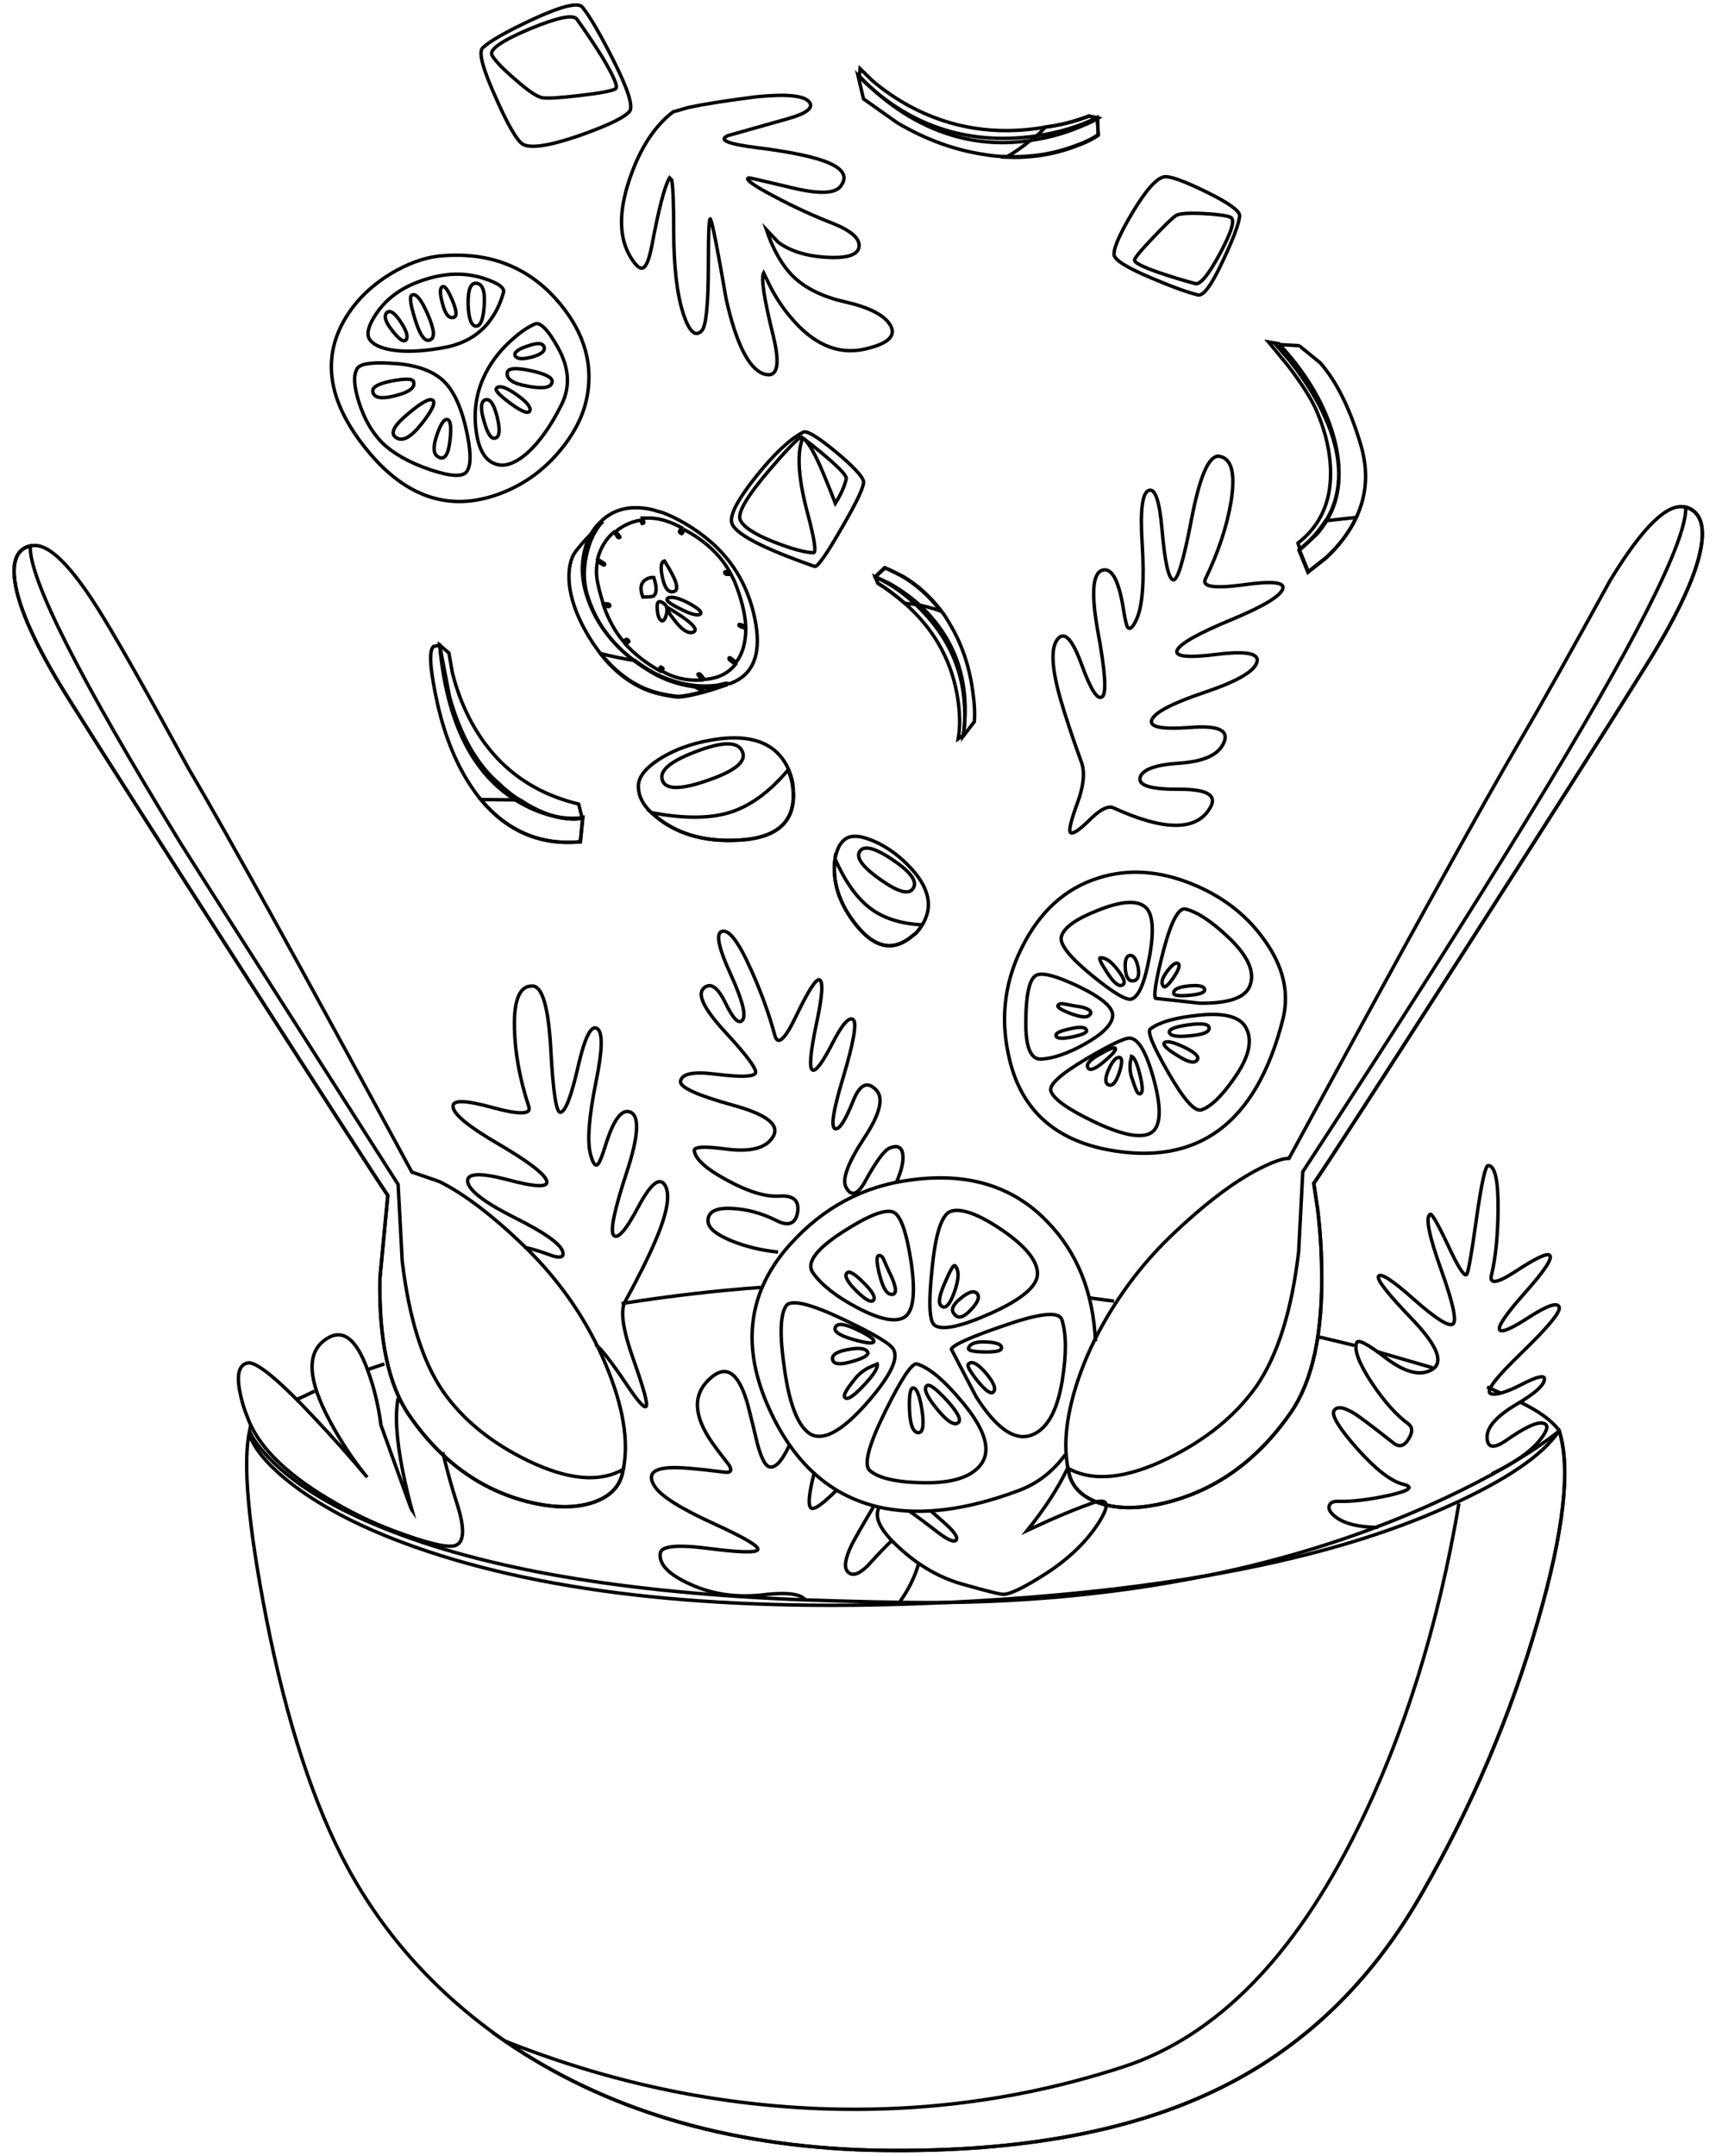 
<svg xmlns="http://www.w3.org/2000/svg" version="1.1" xmlns:xlink="http://www.w3.org/1999/xlink" preserveAspectRatio="none" x="0px" y="0px" width="250px" height="314px" viewBox="0 0 250 314">
<defs>
<filter id="Filter_1" x="-20%" y="-20%" width="140%" height="140%" color-interpolation-filters="sRGB">
<feColorMatrix in="SourceGraphic" type="matrix" values="1 0 0 0 0 0 1 0 0 0 0 0 1 0 0 0 0 0 0.7 0" result="result1"/>
</filter>

<filter id="Filter_2" x="-20%" y="-20%" width="140%" height="140%" color-interpolation-filters="sRGB">
<feColorMatrix in="SourceGraphic" type="matrix" values="1 0 0 0 0 0 1 0 0 0 0 0 1 0 0 0 0 0 0.3 0" result="result1"/>
</filter>

<path id="Layer0_0_1_STROKES" stroke="#000000" stroke-width="0.5" stroke-linejoin="miter" stroke-linecap="butt" stroke-miterlimit="10" fill="none" d="
M 175.6 84.35
Q 178.45 78.45 179.35 73.05 180.35 66.85 177.6 66.45 175.4 66.2 173.6 75.55 171.85 84.75 170.9 84.45 169.9 84.15 169.3 77.2 168.75 70.75 167.3 71.45 165.95 72.1 166.4 79.15 166.9 87.25 165.6 90.15 164.75 92.05 164.25 91.3 164 90.85 163.6 88.3 162.6 82.45 160.6 83.05 158.45 83.7 159.95 92 161.55 100.65 160.6 101.45 159.6 102.35 157.6 96.85 155.65 91.45 154.2 92.95 152.5 94.7 154.45 101.65 155.5 105.35 157.6 111.15 158.3 113.35 156.95 117 155.65 120.55 155.9 121.15 156.2 121.85 158.5 119.65 161 117.1 162.2 117.65 173.35 122.75 176.3 117.65 177.9 114.95 171.95 114.95 165.65 115 166.1 113.25 166.55 111.5 171.8 111.15 177.2 110.8 178.3 108.15 179.5 105.45 173.35 105.95 167.2 106.4 167.8 104.85 168.45 103.2 175.45 100.85 182.45 98.5 183.1 96.5 183.8 94.5 177.3 95.3 170.9 96.1 171.5 94.7 172.15 93.25 179.4 90.25 186.5 87.3 186.9 85.7 187.25 84.3 180.95 85.2 174.85 86 175.6 84.35 Z"/>

<path id="Layer0_1_1_STROKES" stroke="#000000" stroke-width="0.5" stroke-linejoin="miter" stroke-linecap="butt" stroke-miterlimit="10" fill="none" d="
M 221.35 204.15
Q 225.55 206.15 227.15 208.35 223.65 213.7 210.8 219.45 185.15 231.05 138.65 233.35 90 235.75 60.45 225.3 49.55 221.45 42.8 216.35 37.35 212.2 36.25 208.7"/>

<path id="Layer0_2_1_STROKES" stroke="#000000" stroke-width="0.5" stroke-linejoin="miter" stroke-linecap="butt" stroke-miterlimit="10" fill="none" d="
M 216.65 202
L 218.65 202.9"/>

<path id="Layer0_3_1_STROKES" stroke="#000000" stroke-width="0.5" stroke-linejoin="miter" stroke-linecap="butt" stroke-miterlimit="10" fill="none" d="
M 200.6 196.85
L 208.7 199.2"/>

<path id="Layer0_4_1_STROKES" stroke="#000000" stroke-width="0.5" stroke-linejoin="miter" stroke-linecap="butt" stroke-miterlimit="10" fill="none" d="
M 191.8 194.65
Q 193.05 194.9 197.3 195.95"/>

<path id="Layer0_5_1_STROKES" stroke="#000000" stroke-width="0.5" stroke-linejoin="miter" stroke-linecap="butt" stroke-miterlimit="10" fill="none" d="
M 158.5 189
L 162.3 189.5"/>

<path id="Layer0_6_1_STROKES" stroke="#000000" stroke-width="0.5" stroke-linejoin="miter" stroke-linecap="butt" stroke-miterlimit="10" fill="none" d="
M 90.55 189.85
Q 101.45 188.15 110.85 187.5"/>

<path id="Layer0_7_1_STROKES" stroke="#000000" stroke-width="0.5" stroke-linejoin="miter" stroke-linecap="butt" stroke-miterlimit="10" fill="none" d="
M 53.5 199.5
Q 54.3 199.2 56 198.65"/>

<path id="Layer0_8_1_STROKES" stroke="#000000" stroke-width="0.5" stroke-linejoin="miter" stroke-linecap="butt" stroke-miterlimit="10" fill="none" d="
M 43.05 203.9
Q 44 203.5 45.85 202.6"/>

<path id="Layer0_9_1_STROKES" stroke="#000000" stroke-width="0.5" stroke-linejoin="miter" stroke-linecap="butt" stroke-miterlimit="10" fill="none" d="
M 130.6 172.2
Q 131.8 169.4 131.5 167.95 131.2 166.55 129.6 167.2 128.4 167.75 126.1 171.95 124.45 175 123.3 173 122.25 171.3 125.9 165.75 129.4 160.45 127.6 158.7 125.75 156.8 124.35 160.2 122.7 164.35 121.8 164.4 120.55 164.5 122.8 157.05 125.15 149.2 124.3 148.5 123.4 147.8 121.3 151.9 119.15 156.1 118.4 155.85 117.6 155.55 118.9 149.3 120.25 143.1 119.4 142.7 118.65 142.4 115.95 148.05 113.55 153.05 112.9 150.85 111.65 146.2 109.45 141.3 106.6 134.9 105.05 135.7 103.9 136.35 106.45 141.9 109.05 147.6 108.15 148.6 107.35 149.5 105.7 146.1 104 142.6 102.55 143.9 101 145.25 105.65 150.3 110.5 155.55 110.05 156.3 109.6 157.1 104.35 156.45 99.35 155.8 99.15 157.5 99 158.8 106.75 160.95 114.1 162.95 112.65 165.5 111.2 168.05 105.8 167.35 101.05 166.7 101.15 167.6 101.4 169.45 105.95 171.9 110.55 174.4 113.55 174.2 116.6 174 116.2 176.55 115.75 179.15 113 177.7 109.85 176.15 106.65 176 103.1 175.8 103.15 177.85 103.2 179.35 106.65 180.75 109.8 182 113.35 182.35"/>

<path id="Layer0_10_1_STROKES" stroke="#000000" stroke-width="0.5" stroke-linejoin="miter" stroke-linecap="butt" stroke-miterlimit="10" fill="none" d="
M 217.35 214.65
Q 222.5 212.15 224.45 209.6 226.2 207.35 224.55 207.25 223.2 207.15 219.4 209.8 216.7 211.65 216.65 209.35 216.6 207.1 220.9 204.55 225.15 202.05 225 200.75 224.85 200 221.75 201.6 218.25 203.4 217.15 202.95 216.05 202.45 221.65 197.05 227.55 191.35 227.15 190.35 226.75 189.3 222.9 191.75 219 194.3 218.5 193.7 217.95 193.05 222.1 188.35 226.35 183.6 225.8 182.85 225.3 182.2 220.75 185.2 216.75 187.8 217.3 185.65 218.2 181.9 218.25 176.15 218.3 169.75 216.8 169.75 216.2 169.75 215.1 177.5 214 185.4 213.65 185.65 213.1 186 210.95 181.35 208.7 176.6 208.35 176.85 207.3 177.5 209.95 184.9 212.6 192.3 211.65 192.85 210.7 193.4 206 189.25 201.4 185.15 200.85 185.85 200.3 186.5 205.9 192.3 211.2 197.9 208.65 199.45 206.1 201 201.8 197.7 197.95 194.75 197.65 195.55 197.05 197.15 199.85 201.4 202.55 205.45 205.15 207.35 206.15 208.1 205.2 209.6 204.25 211.15 203 210.15 198.55 206.65 197.45 205.95 195 204.4 194.35 205.45 193.75 206.45 197.65 210.9 201.7 215.45 204.35 216.15 206.95 216.75 202.3 217.8 197.85 218.75 195.05 218.65 193.95 218.6 193.7 219.2 193.4 219.75 194.1 220.5 195.95 222.4 200.75 222.45"/>

<path id="Layer0_11_MEMBER_0_1_STROKES" stroke="#000000" stroke-width="0.5" stroke-linejoin="miter" stroke-linecap="butt" stroke-miterlimit="10" fill="none" d="
M 159.6 195.35
Q 159.1 184.6 152.55 177.9 145.1 170.15 132.7 171.85 122.35 173.15 115.05 181.3 106.15 191.25 111.7 204.35 117.25 217.4 128.8 219.65 137.15 221.25 148.1 217.2 152.4 215.7 155.2 211.85"/>

<path id="Layer0_11_MEMBER_1_1_STROKES" stroke="#000000" stroke-width="0.5" stroke-linejoin="miter" stroke-linecap="butt" stroke-miterlimit="10" fill="none" d="
M 131.65 191.9
Q 133.75 190.8 132.75 183.85 131.7 177 130.05 176.5 128.2 175.9 122.65 179.5 116.9 183.25 118.45 185.4 120.35 188.05 124.9 190.45 129.65 192.95 131.65 191.9 Z"/>

<path id="Layer0_11_MEMBER_2_1_STROKES" stroke="#000000" stroke-width="0.5" stroke-linejoin="miter" stroke-linecap="butt" stroke-miterlimit="10" fill="none" d="
M 136.15 193
Q 135 192.15 135.8 184.7 136.55 177.05 138.55 176.4 140.9 175.7 146 179.15 151.15 182.7 151.15 185.5 151.15 188.2 144.4 191.25 137.8 194.2 136.15 193 Z"/>

<path id="Layer0_11_MEMBER_3_1_STROKES" stroke="#000000" stroke-width="0.5" stroke-linejoin="miter" stroke-linecap="butt" stroke-miterlimit="10" fill="none" d="
M 130.15 196.5
Q 129.5 195.3 122.75 192.1 115.65 188.75 114.55 190.15 113.2 192.05 114.3 199.45 115.4 207.2 118.05 208.85 120.85 210.45 126.15 204.5 131.4 198.55 130.15 196.5 Z"/>

<path id="Layer0_11_MEMBER_4_1_STROKES" stroke="#000000" stroke-width="0.5" stroke-linejoin="miter" stroke-linecap="butt" stroke-miterlimit="10" fill="none" d="
M 133.6 198.65
Q 132.55 198.3 128.95 205.6 125.35 212.9 126.7 214.15 128.6 215.85 134.55 215.95 141.15 216.05 143.1 213 144.95 210 140.4 204.45 136.35 199.5 133.6 198.65 Z"/>

<path id="Layer0_11_MEMBER_5_1_STROKES" stroke="#000000" stroke-width="0.5" stroke-linejoin="miter" stroke-linecap="butt" stroke-miterlimit="10" fill="none" d="
M 138.6 196.5
Q 138.95 195.55 146.45 193 154.1 190.35 154.7 192.2 155.7 195.3 154.75 201.1 153.6 208.05 150 209.1 146.45 210.1 142.2 203.4
L 138.6 196.5 Z"/>

<path id="Layer0_11_MEMBER_6_1_STROKES" stroke="#000000" stroke-width="0.5" stroke-linejoin="miter" stroke-linecap="butt" stroke-miterlimit="10" fill="none" d="
M 123.4 185.4
Q 122.75 186 124.8 188.05 126.85 190.05 127.3 189.3 127.65 188.6 125.75 186.75 123.85 184.85 123.4 185.4 Z"/>

<path id="Layer0_11_MEMBER_7_1_STROKES" stroke="#000000" stroke-width="0.5" stroke-linejoin="miter" stroke-linecap="butt" stroke-miterlimit="10" fill="none" d="
M 128.1 182.85
Q 127.45 182.85 128.1 185.5 128.75 188.15 129.6 188.45 130.5 188.75 130.45 187.75 130.35 186.85 129.6 185.35 129.35 184.85 128.75 183.45 128.5 182.85 128.1 182.85 Z"/>

<path id="Layer0_11_MEMBER_8_1_STROKES" stroke="#000000" stroke-width="0.5" stroke-linejoin="miter" stroke-linecap="butt" stroke-miterlimit="10" fill="none" d="
M 139.15 184.35
Q 138.85 184 137.65 186.85 136.4 189.65 137.15 190.2 138.05 190.95 139.05 188.15 140.05 185.35 139.15 184.35 Z"/>

<path id="Layer0_11_MEMBER_9_1_STROKES" stroke="#000000" stroke-width="0.5" stroke-linejoin="miter" stroke-linecap="butt" stroke-miterlimit="10" fill="none" d="
M 142.35 188.4
Q 141.7 187.65 139.95 189.1 138.2 190.5 139.05 191.4 139.85 192.45 141.4 190.8 143 189.15 142.35 188.4 Z"/>

<path id="Layer0_11_MEMBER_10_1_STROKES" stroke="#000000" stroke-width="0.5" stroke-linejoin="miter" stroke-linecap="butt" stroke-miterlimit="10" fill="none" d="
M 141.1 196.35
Q 140.95 196.85 143.4 196.9 145.85 196.95 145.9 196.35 146 195.55 143.75 195.45 141.45 195.3 141.1 196.35 Z"/>

<path id="Layer0_11_MEMBER_11_1_STROKES" stroke="#000000" stroke-width="0.5" stroke-linejoin="miter" stroke-linecap="butt" stroke-miterlimit="10" fill="none" d="
M 141.1 198.65
Q 140.7 198.95 142.4 201.1 144.15 203.25 144.7 202.75 145.4 202.1 143.65 200 141.85 197.9 141.1 198.65 Z"/>

<path id="Layer0_11_MEMBER_12_1_STROKES" stroke="#000000" stroke-width="0.5" stroke-linejoin="miter" stroke-linecap="butt" stroke-miterlimit="10" fill="none" d="
M 135 201.85
Q 135.5 201.3 137.95 203.95 140.35 206.6 139.6 207.2 138.7 207.9 136.5 205.2 134.3 202.5 135 201.85 Z"/>

<path id="Layer0_11_MEMBER_13_1_STROKES" stroke="#000000" stroke-width="0.5" stroke-linejoin="miter" stroke-linecap="butt" stroke-miterlimit="10" fill="none" d="
M 133.1 202.15
Q 132.4 202 132.5 205.2 132.6 208.45 133.7 208.65 134.8 208.8 134.35 205.55 133.85 202.3 133.1 202.15 Z"/>

<path id="Layer0_11_MEMBER_14_1_STROKES" stroke="#000000" stroke-width="0.5" stroke-linejoin="miter" stroke-linecap="butt" stroke-miterlimit="10" fill="none" d="
M 127.8 198.65
Q 128 199.45 125.95 201.65 123.95 203.8 123.3 203.65 122.75 203.5 123.25 202.65 123.55 202.05 124.7 200.65 125.5 199.7 126.75 199.1
L 127.8 198.65 Z"/>

<path id="Layer0_11_MEMBER_15_1_STROKES" stroke="#000000" stroke-width="0.5" stroke-linejoin="miter" stroke-linecap="butt" stroke-miterlimit="10" fill="none" d="
M 127.3 195.4
Q 127.1 195.9 124.2 195.05 121.3 194.2 121.7 193.3 122.15 192.35 124.85 193.65 127.5 194.9 127.3 195.4 Z"/>

<path id="Layer0_11_MEMBER_16_1_STROKES" stroke="#000000" stroke-width="0.5" stroke-linejoin="miter" stroke-linecap="butt" stroke-miterlimit="10" fill="none" d="
M 126.4 196.9
Q 126.75 197.55 124.1 198.3 121.5 199.05 121.3 198 121.1 197 123.5 196.55 125.95 196.1 126.4 196.9 Z"/>

<path id="Layer0_12_MEMBER_0_1_STROKES" stroke="#000000" stroke-width="0.5" stroke-linejoin="miter" stroke-linecap="butt" stroke-miterlimit="10" fill="none" d="
M 148.8 138.15
Q 144.95 145.95 147.15 154.6 149.85 165.25 161.4 167.45 181.15 171.15 186.9 148.45 188.35 142.65 184.2 136.9 180.3 131.4 173.55 128.7 166.45 125.85 160.1 127.85 152.75 130.1 148.8 138.15 Z"/>

<path id="Layer0_12_MEMBER_1_1_STROKES" stroke="#000000" stroke-width="0.5" stroke-linejoin="miter" stroke-linecap="butt" stroke-miterlimit="10" fill="none" d="
M 162.1 148
Q 162.3 146.15 157.1 143.65 151.95 141.2 150.8 142.15 149.5 143.15 149.45 148.6 149.35 154.25 151.6 154.25 154.25 154.15 157.95 152.1 161.9 149.9 162.1 148 Z"/>

<path id="Layer0_12_MEMBER_2_1_STROKES" stroke="#000000" stroke-width="0.5" stroke-linejoin="miter" stroke-linecap="butt" stroke-miterlimit="10" fill="none" d="
M 164.85 145.5
Q 163.7 145.85 158.95 141.95 154.1 137.95 154.65 136.35 155.2 134.45 159.9 132.6 164.75 130.65 166.65 131.95 168.55 133.15 167.5 139.15 166.45 145 164.85 145.5 Z"/>

<path id="Layer0_12_MEMBER_3_1_STROKES" stroke="#000000" stroke-width="0.5" stroke-linejoin="miter" stroke-linecap="butt" stroke-miterlimit="10" fill="none" d="
M 164.6 151.2
Q 163.55 151.1 158.2 154.25 152.65 157.55 153.1 158.9 153.7 160.65 159.35 163.35 165.2 166.15 167.5 165.1 169.85 163.95 168.2 157.6 166.55 151.3 164.6 151.2 Z"/>

<path id="Layer0_12_MEMBER_4_1_STROKES" stroke="#000000" stroke-width="0.5" stroke-linejoin="miter" stroke-linecap="butt" stroke-miterlimit="10" fill="none" d="
M 167.6 149.85
Q 166.85 150.4 170.2 156.2 173.55 162.05 175 161.65 177.05 161 179.8 157.05 182.9 152.65 181.65 149.95 180.55 147.25 174.7 147.85 169.6 148.35 167.6 149.85 Z"/>

<path id="Layer0_12_MEMBER_5_1_STROKES" stroke="#000000" stroke-width="0.5" stroke-linejoin="miter" stroke-linecap="butt" stroke-miterlimit="10" fill="none" d="
M 168.35 145.4
Q 167.9 144.65 169.5 138.45 171.2 132 172.75 132.4 175.3 133.05 178.9 136.45 183.15 140.45 182.15 143.4 181.3 146.2 174.75 146.1
L 168.35 145.4 Z"/>

<path id="Layer0_12_MEMBER_6_1_STROKES" stroke="#000000" stroke-width="0.5" stroke-linejoin="miter" stroke-linecap="butt" stroke-miterlimit="10" fill="none" d="
M 153.85 150.85
Q 154 151.5 156.3 151 158.65 150.5 158.25 149.95 157.95 149.35 155.85 149.85 153.7 150.3 153.85 150.85 Z"/>

<path id="Layer0_12_MEMBER_7_1_STROKES" stroke="#000000" stroke-width="0.5" stroke-linejoin="miter" stroke-linecap="butt" stroke-miterlimit="10" fill="none" d="
M 154.15 146.4
Q 153.85 146.8 155.95 147.6 158.1 148.4 158.65 147.9 159.25 147.4 158.5 147 157.9 146.65 156.55 146.5
L 154.95 146.2
Q 154.35 146.1 154.15 146.4 Z"/>

<path id="Layer0_12_MEMBER_8_1_STROKES" stroke="#000000" stroke-width="0.5" stroke-linejoin="miter" stroke-linecap="butt" stroke-miterlimit="10" fill="none" d="
M 160.3 139.5
Q 159.9 139.5 161.3 141.65 162.65 143.75 163.4 143.5 164.35 143.25 162.9 141.35 161.45 139.4 160.3 139.5 Z"/>

<path id="Layer0_12_MEMBER_9_1_STROKES" stroke="#000000" stroke-width="0.5" stroke-linejoin="miter" stroke-linecap="butt" stroke-miterlimit="10" fill="none" d="
M 164.6 139.15
Q 163.8 139.3 163.95 141.15 164.1 142.95 165.1 142.85 166.15 142.7 165.8 140.85 165.4 139.05 164.6 139.15 Z"/>

<path id="Layer0_12_MEMBER_10_1_STROKES" stroke="#000000" stroke-width="0.5" stroke-linejoin="miter" stroke-linecap="butt" stroke-miterlimit="10" fill="none" d="
M 169.5 143.65
Q 169.8 144.05 170.95 142.4 172.1 140.7 171.65 140.35 171.2 139.95 170.05 141.45 168.9 142.95 169.5 143.65 Z"/>

<path id="Layer0_12_MEMBER_11_1_STROKES" stroke="#000000" stroke-width="0.5" stroke-linejoin="miter" stroke-linecap="butt" stroke-miterlimit="10" fill="none" d="
M 171 144.7
Q 171.1 145.15 173.35 144.95 175.6 144.75 175.5 144.1 175.35 143.35 173.1 143.6 170.85 143.85 171 144.7 Z"/>

<path id="Layer0_12_MEMBER_12_1_STROKES" stroke="#000000" stroke-width="0.5" stroke-linejoin="miter" stroke-linecap="butt" stroke-miterlimit="10" fill="none" d="
M 170.35 150.35
Q 170.25 149.65 173.2 149.25 176.1 148.85 176.15 149.7 176.25 150.6 173.4 150.85 170.55 151.15 170.35 150.35 Z"/>

<path id="Layer0_12_MEMBER_13_1_STROKES" stroke="#000000" stroke-width="0.5" stroke-linejoin="miter" stroke-linecap="butt" stroke-miterlimit="10" fill="none" d="
M 169.65 151.85
Q 169.2 152.3 171.5 153.7 173.75 155.15 174.35 154.45 175.05 153.75 172.6 152.55 170.2 151.4 169.65 151.85 Z"/>

<path id="Layer0_12_MEMBER_14_1_STROKES" stroke="#000000" stroke-width="0.5" stroke-linejoin="miter" stroke-linecap="butt" stroke-miterlimit="10" fill="none" d="
M 164.85 153.85
Q 165.45 154.05 166.05 156.45 166.65 158.8 166.25 159.2 165.9 159.55 165.55 158.8 165.35 158.35 164.85 156.85 164.55 155.9 164.65 154.8
L 164.85 153.85 Z"/>

<path id="Layer0_12_MEMBER_15_1_STROKES" stroke="#000000" stroke-width="0.5" stroke-linejoin="miter" stroke-linecap="butt" stroke-miterlimit="10" fill="none" d="
M 162.5 152.7
Q 162.65 153.1 160.8 154.65 158.9 156.25 158.5 155.5 158.05 154.75 160.2 153.55 162.3 152.35 162.5 152.7 Z"/>

<path id="Layer0_12_MEMBER_16_1_STROKES" stroke="#000000" stroke-width="0.5" stroke-linejoin="miter" stroke-linecap="butt" stroke-miterlimit="10" fill="none" d="
M 163.1 154
Q 163.75 154.15 163.05 156.25 162.35 158.35 161.5 158 160.7 157.65 161.5 155.8 162.35 153.9 163.1 154 Z"/>

<path id="Layer0_13_MEMBER_0_1_STROKES" stroke="#000000" stroke-width="0.5" stroke-linejoin="miter" stroke-linecap="butt" stroke-miterlimit="10" fill="none" d="
M 155.6 213.85
L 155.8 214.85
Q 156.65 217.75 160.3 218.95 163.9 220.1 168.75 219.1 180.5 216.65 188.1 205.65 192.8 198.8 192.55 184.9 192.5 180.5 191.95 176
L 191.4 172.35
Q 194.1 168.45 212.8 139.35 231.5 110.25 239.3 97.75 246.5 86.4 247.75 80.1 248.8 74.8 245.6 73.85
L 245.4 73.85
Q 241.6 73 234.6 84.5 226.1 99.95 221.7 107.45 212.9 122.45 187.8 168.7 186.45 168.7 183.6 170.15 177.9 173 170.5 180.1 166.15 184.3 162.8 189.4 158.45 196 156.5 202.75 154.65 209.25 155.6 213.85 Z"/>

<path id="Layer0_13_MEMBER_1_1_STROKES" stroke="#000000" stroke-width="0.5" stroke-linejoin="miter" stroke-linecap="butt" stroke-miterlimit="10" fill="none" d="
M 155.6 213.85
L 155.8 214.85
Q 156.65 217.75 160.3 218.95 163.9 220.1 168.75 219.1 180.5 216.65 188.1 205.65 192.8 198.8 192.55 184.9 192.5 180.5 191.95 176
L 191.4 172.35
Q 194.1 168.45 212.8 139.35 231.5 110.25 239.3 97.75 246.5 86.4 247.75 80.1 248.8 74.8 245.6 73.85 245.8 81.3 222.65 119.05 210.3 139.25 189.8 170.65
L 189.2 182.25
Q 187.7 195.2 183 201.95 178.45 208.35 170.15 212.4 161.05 216.85 155.6 213.85 Z"/>

<path id="Layer0_14_1_STROKES" stroke="#000000" stroke-width="0.5" stroke-linejoin="miter" stroke-linecap="butt" stroke-miterlimit="10" fill="none" d="
M 117.3 233
Q 116.35 231.75 111.8 232.2 105.55 233.05 100.5 230.7 95.85 228.6 96.2 226.2 96.4 224.65 103.1 225.5 110 226.4 110.4 225.7 110.75 225 104.2 222 96.8 218.65 95.4 216.5 93.7 213.9 97.8 213.75 99.6 213.65 105.5 214.4 106.95 214.6 106.2 213.35 104.7 211.45 103.75 210.1 99.7 204.3 103.3 200.9 106.95 197.4 108.95 204.6 109.45 206.5 110.35 210.3 111.15 213.25 112 213.6 113.3 214.1 115 210.5"/>

<path id="Layer0_15_1_STROKES" stroke="#000000" stroke-width="0.5" stroke-linejoin="miter" stroke-linecap="butt" stroke-miterlimit="10" fill="none" d="
M 133.8 227.85
Q 132.95 230.7 131.15 233.2"/>

<path id="Layer0_16_1_STROKES" stroke="#000000" stroke-width="0.5" stroke-linejoin="miter" stroke-linecap="butt" stroke-miterlimit="10" fill="none" d="
M 127.4 219.2
Q 124.7 223.75 124.05 225.05 122.65 228 123.5 228.9 124.45 229.95 126.4 228.05 128.8 225.4 130 224.3"/>

<path id="Layer0_17_1_STROKES" stroke="#000000" stroke-width="0.5" stroke-linejoin="miter" stroke-linecap="butt" stroke-miterlimit="10" fill="none" d="
M 118.65 214.4
Q 117.6 218.45 118 219.4 118.35 220.55 121.8 217.1"/>

<path id="Layer0_18_1_STROKES" stroke="#000000" stroke-width="0.5" stroke-linejoin="miter" stroke-linecap="butt" stroke-miterlimit="10" fill="none" d="
M 132.35 220
Q 133.85 221 136.8 223.3 139.05 224.95 139.35 224.2 139.55 223.75 138.4 222.55 137.75 221.9 135.55 220"/>

<path id="Layer0_19_1_STROKES" stroke="#000000" stroke-width="0.5" stroke-linejoin="miter" stroke-linecap="butt" stroke-miterlimit="10" fill="none" d="
M 155.5 213.9
Q 153.5 218.1 149.65 222.9
L 152.7 221.5
Q 156.3 219.9 159.15 218.9 162.65 217.7 160.05 221.8 157.4 225.9 152.5 229.1 147.85 232.1 146.25 232.2 145.6 232.25 140.15 230.7 135.25 229.3 131.1 225.5 126.75 221.6 128.15 219.4"/>

<path id="Layer0_20_1_STROKES" stroke="#000000" stroke-width="0.5" stroke-linejoin="miter" stroke-linecap="butt" stroke-miterlimit="10" fill="none" d="
M 76.4 181.65
Q 77.9 181.95 80.5 182.9 82.25 183.45 82 182.35 81.6 180.65 75.1 177.4 68.6 174.15 68.15 172.2 67.75 170.2 73.9 171.8 80.05 173.45 79.65 172 79.25 170.5 72.6 166.6 66.15 162.85 66 161.2 65.8 159.65 71.75 161.3 77.6 162.9 77.05 161.2 75.05 155.1 74.95 149.7 74.8 143.55 77.55 143.6 79.75 143.6 80.25 152.95 80.75 162.15 81.65 162 82.75 161.85 84.25 155.2 85.7 148.95 87 149.8 88.25 150.6 86.85 157.45 85.25 165.3 86.05 168.2 86.6 170.2 87.15 169.5 87.5 169.1 88.25 166.7 90 161.1 91.9 162 93.85 162.95 91.3 170.75 88.6 178.95 89.4 179.9 90.3 180.85 92.95 175.85 95.6 170.85 96.8 172.5 98.2 174.45 95.4 180.9 93.9 184.4 91 189.7 90.05 191.75 92.3 198.05 94.5 204.25 94.15 204.8 93.8 205.4 91.2 201.5 88 196.75 86.75 195.8"/>

<path id="Layer0_21_MEMBER_0_1_STROKES" stroke="#000000" stroke-width="0.5" stroke-linejoin="miter" stroke-linecap="butt" stroke-miterlimit="10" fill="none" d="
M 90.8 214
L 90.6 214.9
Q 89.8 217.7 86.3 218.85 82.85 219.95 78.15 219 66.85 216.65 59.6 206.1 55.1 199.55 55.35 186.15
L 56.5 174.1
Q 53.85 170.2 35.95 142.35 17.65 113.95 10.4 102.4 3.5 91.55 2.3 85.45 1.3 80.25 4.4 79.5
L 4.6 79.5
Q 8.2 78.7 14.95 89.75 18.9 96.2 27.4 111.8 35.9 126.2 60 170.7
L 64.05 172.1
Q 69.55 174.85 76.6 181.7 84.3 189.25 88.3 198.85 92.05 207.85 90.8 214 Z"/>

<path id="Layer0_21_MEMBER_1_1_STROKES" stroke="#000000" stroke-width="0.5" stroke-linejoin="miter" stroke-linecap="butt" stroke-miterlimit="10" fill="none" d="
M 90.8 214
L 90.6 214.9
Q 89.8 217.7 86.3 218.85 82.85 219.95 78.15 219 66.85 216.65 59.6 206.1 55.1 199.55 55.35 186.15
L 56.5 174.1
Q 53.85 170.2 35.95 142.35 17.65 113.95 10.4 102.4 3.5 91.55 2.3 85.45 1.3 80.25 4.4 79.5 4.15 86.7 26.4 122.95 26.9 123.8 58 172.5
L 58.6 183.7
Q 60.1 196.2 64.55 202.65 68.85 208.8 76.85 212.7 85.6 216.95 90.8 214 Z"/>

<path id="Layer0_22_1_STROKES" stroke="#000000" stroke-width="0.5" stroke-linejoin="miter" stroke-linecap="butt" stroke-miterlimit="10" fill="none" d="
M 64.5 211.5
Q 65.5 215.65 66.55 218.9 68.35 224.45 66.3 225.1 64.55 225.65 57.25 222.9 52.55 221.15 47.75 218.25 38.25 212.55 36.05 206.4 35.3 204.6 34.95 202.7 34.2 198.95 36.05 198.5 37.95 198.1 45.9 206.6 49.682 210.618 53.1 214.675 50.253 211.075 48.05 206.95 43.35 198.2 47.2 195.25 51 192.3 53.6 199.65 54.95 203.3 55.5 207.55 59.9 219.85 60.05 220.05 59.35 217.55 58.65 214.15 57.3 207.3 58 203.65
M 53.1 214.675
Q 53.3 214.912 53.5 215.15"/>

<path id="Layer0_23_MEMBER_0_1_STROKES" stroke="#000000" stroke-width="0.5" stroke-linejoin="miter" stroke-linecap="butt" stroke-miterlimit="10" fill="none" d="
M 63.9 37.3
Q 60.55 37.7 56.95 39.85 53 42.25 50.7 45.75 44.75 54.8 53.4 65.45 62.25 76.4 73.7 71.55 78.3 69.6 81.65 65.55 84.95 61.55 85.6 57.35 86.8 50.05 80.95 43.5 74.4 36.25 63.9 37.3 Z"/>

<path id="Layer0_23_MEMBER_1_1_STROKES" stroke="#000000" stroke-width="0.5" stroke-linejoin="miter" stroke-linecap="butt" stroke-miterlimit="10" fill="none" d="
M 53.9 49.5
Q 53 48.3 54.95 45.5 57.25 42.2 61.8 40.75 66.35 39.25 70.35 40.5 73.85 41.6 73.3 42.75 72.7 44.85 71.55 46.45 69.4 49.55 65.3 50.5 60.85 51.4 57.65 51.05 54.8 50.7 53.9 49.5 Z"/>

<path id="Layer0_23_MEMBER_2_1_STROKES" stroke="#000000" stroke-width="0.5" stroke-linejoin="miter" stroke-linecap="butt" stroke-miterlimit="10" fill="none" d="
M 77.8 47.25
Q 79 46.5 81.3 50.65 83.75 55.05 81.8 58.95 79.5 63.55 76.85 65.95 74.05 68.4 72 67.5 69.85 66.65 69.35 62.6 68.85 58.6 70.4 55.1 71.75 52.05 74.4 49.65 76.3 47.9 77.8 47.25 Z"/>

<path id="Layer0_23_MEMBER_3_1_STROKES" stroke="#000000" stroke-width="0.5" stroke-linejoin="miter" stroke-linecap="butt" stroke-miterlimit="10" fill="none" d="
M 52 53.75
Q 52.5 52.65 56.85 52.9 61.55 53.1 64.05 55 66.6 56.9 67.85 62.25 69 67.15 68.05 68.6 67.25 69.95 62.65 68.4 58.1 66.85 55.65 64.45 53.45 62.2 52.3 58.6 51.2 55.15 52 53.75 Z"/>

<path id="Layer0_23_MEMBER_4_1_STROKES" stroke="#000000" stroke-width="0.5" stroke-linejoin="miter" stroke-linecap="butt" stroke-miterlimit="10" fill="none" d="
M 56.4 45.5
Q 55.6 46.2 57.15 48.15 58.7 50.15 59.2 49.45 59.6 48.7 58.35 46.85 57.1 44.95 56.4 45.5 Z"/>

<path id="Layer0_23_MEMBER_5_1_STROKES" stroke="#000000" stroke-width="0.5" stroke-linejoin="miter" stroke-linecap="butt" stroke-miterlimit="10" fill="none" d="
M 60.05 42.95
Q 59.4 43.15 60.5 46.6 61.55 50 62.65 49.5 63.75 49.1 62.35 45.85 60.95 42.6 60.05 42.95 Z"/>

<path id="Layer0_23_MEMBER_6_1_STROKES" stroke="#000000" stroke-width="0.5" stroke-linejoin="miter" stroke-linecap="butt" stroke-miterlimit="10" fill="none" d="
M 64.5 41.75
Q 63.85 41.95 64.45 44.15 65 46.4 66 46.25 66.9 46.15 65.95 43.85 65 41.55 64.5 41.75 Z"/>

<path id="Layer0_23_MEMBER_7_1_STROKES" stroke="#000000" stroke-width="0.5" stroke-linejoin="miter" stroke-linecap="butt" stroke-miterlimit="10" fill="none" d="
M 69.3 41.25
Q 68.15 41.25 68.2 44.3 68.3 47.35 69.3 47.5 70.35 47.6 70.55 44.4 70.75 41.25 69.3 41.25 Z"/>

<path id="Layer0_23_MEMBER_8_1_STROKES" stroke="#000000" stroke-width="0.5" stroke-linejoin="miter" stroke-linecap="butt" stroke-miterlimit="10" fill="none" d="
M 60.25 55.6
Q 60.1 54.9 57 55.5 53.95 56.1 54.35 57.2 54.75 58.4 57.7 57.6 60.65 56.85 60.25 55.6 Z"/>

<path id="Layer0_23_MEMBER_9_1_STROKES" stroke="#000000" stroke-width="0.5" stroke-linejoin="miter" stroke-linecap="butt" stroke-miterlimit="10" fill="none" d="
M 65.15 61.1
Q 65.9 61.2 65.55 64.2 65.2 67.2 63.95 66.6 62.75 66.1 63.6 63.5 64.45 60.95 65.15 61.1 Z"/>

<path id="Layer0_23_MEMBER_10_1_STROKES" stroke="#000000" stroke-width="0.5" stroke-linejoin="miter" stroke-linecap="butt" stroke-miterlimit="10" fill="none" d="
M 63.05 58.3
Q 63.7 58.85 61.4 61.75 59.1 64.65 57.75 63.75 56.3 62.9 59.35 60.35 62.4 57.75 63.05 58.3 Z"/>

<path id="Layer0_23_MEMBER_11_1_STROKES" stroke="#000000" stroke-width="0.5" stroke-linejoin="miter" stroke-linecap="butt" stroke-miterlimit="10" fill="none" d="
M 73.9 54.3
Q 74 53.25 77.4 54 80.8 54.75 80.4 55.75 80.1 56.85 76.9 56.25 73.7 55.7 73.9 54.3 Z"/>

<path id="Layer0_23_MEMBER_12_1_STROKES" stroke="#000000" stroke-width="0.5" stroke-linejoin="miter" stroke-linecap="butt" stroke-miterlimit="10" fill="none" d="
M 75.05 51.8
Q 75.4 52.55 77.5 52 79.6 51.4 79.25 50.5 78.95 49.65 76.85 50.4 74.75 51.1 75.05 51.8 Z"/>

<path id="Layer0_23_MEMBER_13_1_STROKES" stroke="#000000" stroke-width="0.5" stroke-linejoin="miter" stroke-linecap="butt" stroke-miterlimit="10" fill="none" d="
M 72.3 56.6
Q 72.05 57.05 74.5 58.85 76.95 60.6 77.2 59.8 77.45 59 75.15 57.4 72.85 55.8 72.3 56.6 Z"/>

<path id="Layer0_23_MEMBER_14_1_STROKES" stroke="#000000" stroke-width="0.5" stroke-linejoin="miter" stroke-linecap="butt" stroke-miterlimit="10" fill="none" d="
M 70.55 58.3
Q 69.75 58.85 70.55 61.45 71.3 64.1 72.15 63.8 73.15 63.55 72.4 60.6 71.65 57.7 70.55 58.3 Z"/>

<path id="Layer0_24_MEMBER_0_1_STROKES" stroke="#000000" stroke-width="0.5" stroke-linejoin="miter" stroke-linecap="butt" stroke-miterlimit="10" fill="none" d="
M 76.15 21
Q 74.85 20.15 72.2 14.15 69.4 7.95 70.3 7 71.75 5.55 77.65 2.8 84.05 -0.15 84.9 1.1 86.55 3.2 89.35 8.75 92.6 15.2 91.7 16.25 90.5 17.6 84.4 19.75 77.85 22 76.15 21 Z"/>

<path id="Layer0_24_MEMBER_1_1_STROKES" stroke="#000000" stroke-width="0.5" stroke-linejoin="miter" stroke-linecap="butt" stroke-miterlimit="10" fill="none" d="
M 71.65 8
Q 71.15 6.75 77.2 4.2 83.25 1.7 84.05 2.8 86.05 5.6 87.7 8.25 90.35 12.65 89.65 12.95 88.85 13.4 84.55 13.9 80.3 14.4 79.15 14.25 78.05 14.2 75.1 11.6 72.3 9.2 71.65 8 Z"/>

<path id="Layer0_25_MEMBER_0_1_STROKES" stroke="#000000" stroke-width="0.5" stroke-linejoin="miter" stroke-linecap="butt" stroke-miterlimit="10" fill="none" d="
M 64.05 93.95
L 65.4 95.1 65.9 97.95
Q 66.75 101.4 68.35 104.55 73.45 114.5 84.3 117.1
L 84.8 119.1
Q 80.3 119.6 75.4 116.7 65.6 110.85 64.05 93.95 Z"/>

<path id="Layer0_25_MEMBER_1_1_STROKES" stroke="#000000" stroke-width="0.5" stroke-linejoin="miter" stroke-linecap="butt" stroke-miterlimit="10" fill="none" d="
M 84.9 119.1
L 84.55 122.6
Q 75.85 123.4 70.05 116.45 65.7 111.1 63.75 102.55 62.1 95.1 63.15 94.15
L 64.05 93.95 65.5 101.5
Q 67.85 109.85 72.5 113.95 74.2 115.6 75.8 116.55 79.25 118.85 82.4 119.2 84 119.4 84.9 119.1 Z"/>

<path id="Layer0_25_MEMBER_2_1_STROKES" stroke="#000000" stroke-width="0.5" stroke-linejoin="miter" stroke-linecap="butt" stroke-miterlimit="10" fill="none" d="
M 84.9 119.1
L 84.55 122.6
Q 75.85 123.4 70.05 116.45
L 75.75 116.5
Q 79.2 118.8 82.4 119.2 84 119.4 84.9 119.1 Z"/>

<path id="Layer0_26_MEMBER_0_1_STROKES" stroke="#000000" stroke-width="0.5" stroke-linejoin="miter" stroke-linecap="butt" stroke-miterlimit="10" fill="none" d="
M 169.6 25.75
Q 170.85 25.55 175.75 27.95 180.75 30.4 180.6 31.5 180.4 33.25 178.15 38 175.7 43.3 174.5 42.95 172.1 42.35 167.65 40.45 162.2 38.15 162.3 37 162.3 35.45 165.05 30.85 167.95 26.05 169.6 25.75 Z"/>

<path id="Layer0_26_MEMBER_1_1_STROKES" stroke="#000000" stroke-width="0.5" stroke-linejoin="miter" stroke-linecap="butt" stroke-miterlimit="10" fill="none" d="
M 179.3 31.65
Q 180.3 32.15 177.75 36.9 175.2 41.65 174.1 41.3 171.35 40.55 169 39.75 165.05 38.4 165.3 37.8 165.55 37.15 168 34.6 170.35 32.1 171.3 31.4 172 30.95 175.25 31.1 178.35 31.25 179.3 31.65 Z"/>

<path id="Layer0_27_MEMBER_0_1_STROKES" stroke="#000000" stroke-width="0.5" stroke-linejoin="miter" stroke-linecap="butt" stroke-miterlimit="10" fill="none" d="
M 94.9 118.35
Q 93 116.6 93 114.5 93 112.6 95.85 110.7 98.65 108.85 102.5 108 112.2 105.9 114.9 112.1 115.5 113.5 115.55 114.7 116.3 121.85 107.75 122.35 99.75 122.85 94.9 118.35 Z"/>

<path id="Layer0_27_MEMBER_1_1_STROKES" stroke="#000000" stroke-width="0.5" stroke-linejoin="miter" stroke-linecap="butt" stroke-miterlimit="10" fill="none" d="
M 96.65 113.95
Q 97.7 115.6 103.4 113.55 109.1 111.55 108.15 109.45 107.2 107.2 101.3 109.5 95.35 111.75 96.65 113.95 Z"/>

<path id="bol_salade_svg_Layer_1__Path__0_Layer0_0_1_STROKES" stroke="#000000" stroke-width="0.5" stroke-linejoin="miter" stroke-linecap="butt" stroke-miterlimit="10" fill="none" d="
M 0.85 6.7
Q 7.9 8.05 12.35 6.65 16.75 5.25 20.75 0.5 21.35 1.85 21.45 3.1 22.25 10.2 13.7 10.7 5.7 11.2 0.85 6.7 Z"/>

<path id="Layer0_28_1_STROKES" stroke="#000000" stroke-width="0.5" stroke-linejoin="miter" stroke-linecap="butt" stroke-miterlimit="10" fill="none" d="
M 207.15 275.75
Q 195.85 295.55 176.85 304.55 157.3 313.85 126.75 313.15 95.45 312.25 73.55 297.25 58.8 287 50.65 272 43.25 258.3 38.8 235.7 34.85 215.45 36.35 208.4 36.5 208.9 37.1 209.8 38.2 211.4 39.95 213.1 45.45 218.35 55.75 222.5 77.85 231.5 117.05 233 128.45 233.4 135.45 233.4 144.75 233.4 154.05 232.6 187.2 229.7 213 217 222.1 212.5 227.15 208.4 229.75 216.5 224 236.25 218.1 256.65 207.15 275.75 Z"/>

<path id="Layer0_29_MEMBER_0_1_STROKES" stroke="#000000" stroke-width="0.5" stroke-linejoin="miter" stroke-linecap="butt" stroke-miterlimit="10" fill="none" d="
M 121.65 125.1
Q 122.05 122.95 123.15 122.2 124.35 121.35 126.8 122.3 129.2 123.2 131.45 125.2 137.1 130.3 134.35 134.7 133.65 135.85 133.05 136.2 128.9 139.85 124.8 134.8 121 130.1 121.65 125.1 Z"/>

<path id="Layer0_29_MEMBER_1_1_STROKES" stroke="#000000" stroke-width="0.5" stroke-linejoin="miter" stroke-linecap="butt" stroke-miterlimit="10" fill="none" d="
M 125.15 124.2
Q 124.65 125.6 128.4 128.2 132.2 130.85 133.05 129.35 134 127.85 129.95 125.15 125.9 122.45 125.15 124.2 Z"/>

<path id="bol_salade_svg_Layer_1__Path__0_0_Layer0_0_1_STROKES" stroke="#000000" stroke-width="0.5" stroke-linejoin="miter" stroke-linecap="butt" stroke-miterlimit="10" fill="none" d="
M 0.3 0.85
Q 2.55 5.85 5.4 8 8.25 10.2 13 10.45 12.3 11.6 11.7 11.95 7.55 15.6 3.45 10.55 -0.35 5.85 0.3 0.85 Z"/>

<path id="Layer0_30_1_STROKES" stroke="#000000" stroke-width="0.5" stroke-linejoin="miter" stroke-linecap="butt" stroke-miterlimit="10" fill="none" d="
M 227.15 208.35
Q 229.75 216.45 224 236.25 218.1 256.7 207.15 275.75 195.85 295.55 176.85 304.55 157.3 313.85 126.75 313.15 95.45 312.25 73.55 297.25 95.9 306.15 119.25 307.1 142.4 308 163.85 300.95 183.9 294.3 197.65 266.6 208 245.8 212.55 218.95"/>

<path id="Layer0_31_1_STROKES" stroke="#000000" stroke-width="0.5" stroke-linejoin="miter" stroke-linecap="butt" stroke-miterlimit="10" fill="none" d="
M 98.05 16.3
Q 93.95 19.45 91.7 26.15 89.3 33.3 91.9 37.5 93.15 39.55 93.85 38.9 94.45 38.4 94.95 35.85 96.5 27.6 97.55 25.9
L 97.85 26.2
Q 98.15 27.65 98.15 33.45 98.15 41.4 99.55 45.7 100.85 49.65 102.25 48.15 103.2 47.15 103.2 38.35 103.2 30.95 103.55 32 104.05 33.4 105.8 43.6 108 53.3 111.25 54.45 114.25 55.45 112.65 48.9 110.65 40.85 111.25 39.75
L 112.25 41.8
Q 113.5 44.2 115.1 46.1 120.1 52.15 125.95 50.85 131.1 49.7 129.7 47.35 128.4 45.15 123.05 43.95 118.25 42.85 115.6 40.3 113.15 37.9 111.65 33.45
L 113.4 35.3
Q 115.95 37.15 120.05 37.45 124.9 37.8 125.15 35.95 125.4 34.15 121.25 32.5 117 30.85 112.7 28.55 108.25 26.2 109.05 25.9 109.15 25.85 115.4 27.35 121.2 28.75 122.45 27.15 124 25.15 120.8 23.75 117.85 22.45 110.25 21.5 103.9 20.7 106.05 19.75
L 114.75 17.3
Q 119 16.1 117.85 14.8 116.65 13.45 110.15 14.1 103.85 14.9 100.3 15.65
L 98.05 16.3 Z"/>

<path id="Layer0_32_MEMBER_0_MEMBER_0_1_STROKES" stroke="#000000" stroke-width="0.5" stroke-linejoin="miter" stroke-linecap="butt" stroke-miterlimit="10" fill="none" d="
M 106 99.7
Q 104 100.4 102.55 100.8 99.55 101.6 98.55 101.5 95.95 101.2 94 100.4 90.35 98.85 87.55 95.3
L 86.4 93.7
Q 83.4 89.1 82.95 85.15 82.7 82.45 83.55 80.8 83.9 80.15 85.4 78.5 86.223 77.677 87.65 76.1 86.082 77.932 85.45 80.8 84.75 83.9 85.55 86.6 87.3 92.45 92.5 96.3 93.65 97.15 94.9 97.9 97.7 99.55 101 100 102.6 100.3 104.65 100.1
L 106 99.7 Z"/>

<path id="Layer0_32_MEMBER_0_MEMBER_2_1_STROKES" stroke="#000000" stroke-width="0.5" stroke-linejoin="miter" stroke-linecap="butt" stroke-miterlimit="10" fill="none" d="
M 87.15 76.6
L 87.85 75.95"/>

<path id="Layer0_32_MEMBER_0_MEMBER_3_1_STROKES" stroke="#000000" stroke-width="0.5" stroke-linejoin="miter" stroke-linecap="butt" stroke-miterlimit="10" fill="none" d="
M 106.5 99.5
Q 111.55 97.55 109.95 90 108.4 82.6 102.55 78.1 99.55 75.8 96.4 74.6
L 96.3 74.6
Q 95 74.2 94.4 74.1 90.3 73.4 87.7 75.8
L 87 76.5
Q 85.45 78.3 85 81 84.55 83.7 85.4 86.5 86.5 90.15 89.05 93.1 91.45 95.9 94.7 97.7 99.65 100.4 104.5 99.8 105.65 99.55 105.8 99.5 106.25 99.65 106.5 99.5 Z"/>

<path id="Layer0_32_MEMBER_0_MEMBER_4_1_STROKES" stroke="#000000" stroke-width="0.5" stroke-linejoin="miter" stroke-linecap="butt" stroke-miterlimit="10" fill="none" d="
M 93.8 76
L 93.6 75.45 94.7 75.45
Q 96.8 75.5 99.3 76.85
L 99 77.35
Q 98.9 77.45 99.15 77.65 99.35 77.8 99.4 77.65 99.65 77.2 99.7 77.15 104.1 79.45 106.3 83.25
L 105.7 83.25
Q 105.55 83.25 105.6 83.45 105.7 83.65 105.9 83.65
L 106.5 83.65 107 84.65
Q 108.5 88.35 108.65 91.25
L 107.85 90.95
Q 107.65 90.9 107.65 91 107.65 91.15 107.85 91.25
L 108.65 91.55
Q 108.65 94.6 107.25 96.45
L 106.45 95.85
Q 106.3 95.7 106.2 95.85 106.15 96 106.35 96.15
L 107.15 96.75
Q 105.5 98.8 102.55 98.95 102.5 98.7 102.05 98.25 101.95 98.1 101.75 98.15 101.6 98.2 101.75 98.35 102 98.6 102.15 99.05 99.05 99.2 96.65 97.85 96.5 97.75 96.35 97.75 96.35 97.45 96.55 97.45 96.75 97.35 96.25 97.15 96.05 97.35 96.05 97.65 93.25 96.1 91.15 93.85
L 91.55 93.5
Q 91.7 93.45 91.55 93.3 91.4 93.1 91.25 93.1 91 93.25 90.85 93.45 89.05 91.35 87.95 88.25
L 88.65 88.35
Q 88.85 88.35 88.85 88.15 88.8 88 88.55 87.95 88.05 87.95 87.85 87.85 87.25 85.85 87.05 84.75 86.75 83.25 87.05 81.75 87.75 82.2 87.85 82.25 88.1 82.35 88.1 82.2 88.1 82.05 87.85 81.95 87.35 81.6 87.05 81.45 87.7 78.95 89.45 77.5 89.8 77.85 89.95 78.2 90.1 78.35 90.25 78.3 90.4 78.25 90.25 78.1 90 77.7 89.65 77.45 91.25 76.1 93.35 75.75
L 93.55 76.25
Q 93.9 76.2 93.8 76 Z"/>

<path id="Layer0_32_MEMBER_0_MEMBER_5_1_STROKES" stroke="#000000" stroke-width="0.5" stroke-linejoin="miter" stroke-linecap="butt" stroke-miterlimit="10" fill="none" d="
M 96.3 90.35
Q 95.8 89.95 95.75 88.6 95.65 87.25 96.5 87.75 97.4 88.2 97.1 89.45 96.75 90.7 96.3 90.35 Z"/>

<path id="Layer0_32_MEMBER_0_MEMBER_6_1_STROKES" stroke="#000000" stroke-width="0.5" stroke-linejoin="miter" stroke-linecap="butt" stroke-miterlimit="10" fill="none" d="
M 97.3 87.1
Q 96.7 87.5 99.05 88.65 101.4 89.85 102 89.45 102.55 89.05 100.35 87.85 98.15 86.7 97.3 87.1 Z"/>

<path id="Layer0_32_MEMBER_0_MEMBER_7_1_STROKES" stroke="#000000" stroke-width="0.5" stroke-linejoin="miter" stroke-linecap="butt" stroke-miterlimit="10" fill="none" d="
M 96.8 81.7
Q 99.3 85.6 98.3 86.1 97.1 86.6 96.55 84.3 96 81.9 96.8 81.7 Z"/>

<path id="Layer0_32_MEMBER_0_MEMBER_8_1_STROKES" stroke="#000000" stroke-width="0.5" stroke-linejoin="miter" stroke-linecap="butt" stroke-miterlimit="10" fill="none" d="
M 97.3 88.5
Q 102.5 91.6 100.9 92.1 99.85 92.35 98.4 90.5 96.9 88.65 97.3 88.5 Z"/>

<path id="Layer0_32_MEMBER_0_MEMBER_9_1_STROKES" stroke="#000000" stroke-width="0.5" stroke-linejoin="miter" stroke-linecap="butt" stroke-miterlimit="10" fill="none" d="
M 93.65 86.95
Q 94.95 86.95 95.2 86.8 95.95 86.25 95.25 84.1 94.65 84.05 94.1 84.4 92.95 85.1 93.65 86.95 Z"/>

<path id="bol_salade_svg_Layer_1__Path__1_0_Layer0_0_1_STROKES" stroke="#000000" stroke-width="0.5" stroke-linejoin="miter" stroke-linecap="butt" stroke-miterlimit="10" fill="none" d="
M 15.6 5.9
Q 12.6 6.7 11.6 6.6 9 6.3 7.05 5.5 3.4 3.95 0.6 0.4 3.45 1.1 5.55 1.4 6.7 2.25 7.95 3 10.75 4.65 14.05 5.1 15.3 5.8 15.6 5.9 Z"/>

<path id="Layer0_33_MEMBER_0_1_STROKES" stroke="#000000" stroke-width="0.5" stroke-linejoin="miter" stroke-linecap="butt" stroke-miterlimit="10" fill="none" d="
M 186.3 50.05
L 184.8 49.8 187.6 53.2
Q 190.6 57.1 191.8 59.8 193.85 64.55 193.85 68.95 193.85 75.4 189.1 79.1
L 189.4 80 191.8 77.85
Q 194.35 74.95 194.9 71.35 195.6 66.75 193.55 61.3 191.3 55.4 186.3 50.05 Z"/>

<path id="Layer0_33_MEMBER_1_1_STROKES" stroke="#000000" stroke-width="0.5" stroke-linejoin="miter" stroke-linecap="butt" stroke-miterlimit="10" fill="none" d="
M 198.15 64.45
Q 200 70.35 197.55 75.45 196.05 78.6 193.15 81.3
L 190.55 83.35 189.25 80.15
Q 191.7 78.15 193.05 76.05 197.45 69 192.1 58.85 190.4 55.7 187.95 52.6
L 185.85 50.15 189.25 50.35
Q 189.3 50.35 192.35 52.85 195.85 56.85 198.15 64.45 Z"/>

<path id="Layer0_33_MEMBER_2_1_STROKES" stroke="#000000" stroke-width="0.5" stroke-linejoin="miter" stroke-linecap="butt" stroke-miterlimit="10" fill="none" d="
M 197.6 75.35
Q 196.1 78.55 193.2 81.2
L 190.6 83.25 189.3 80.05
Q 191.65 78.15 193.1 75.85
L 197.6 75.35 Z"/>

<path id="Layer0_34_MEMBER_0_1_STROKES" stroke="#000000" stroke-width="0.5" stroke-linejoin="miter" stroke-linecap="butt" stroke-miterlimit="10" fill="none" d="
M 125 11
Q 135.8 21.95 151 19.8 156.15 19 159.85 17.1
L 160 19.6
Q 158.75 20.5 156.45 21.3 151.85 23 146.6 22.8 145.05 22.8 143.4 22.5 136.95 21.55 130.75 17.9
L 125.8 14.4 125 11 Z"/>

<path id="Layer0_34_MEMBER_1_1_STROKES" stroke="#000000" stroke-width="0.5" stroke-linejoin="miter" stroke-linecap="butt" stroke-miterlimit="10" fill="none" d="
M 125.3 10
L 127.1 11.75
Q 129.5 13.8 132.4 15.4 141.6 20.4 152.4 18.5 155.6 18.1 158.7 16.9
L 160 17.2
Q 159.05 17.8 157.4 18.45 154.05 19.85 150.5 20.4 144.4 21.4 138.7 19.7 131.35 17.5 125.2 11.1
L 125.3 10 Z"/>

<path id="bol_salade_svg_Layer_1__Path__2_0_Layer0_0_1_STROKES" stroke="#000000" stroke-width="0.5" stroke-linejoin="miter" stroke-linecap="butt" stroke-miterlimit="10" fill="none" d="
M 5.25 3.15
Q 5.7 2.8 6.55 1.85 9.75 1.45 12.85 0.25
L 14.15 0.55 14.25 3.05
Q 13 3.95 10.7 4.75 6.1 6.45 0.85 6.25 2.75 5.15 4.55 3.65 4.85 3.5 5.25 3.15 Z"/>

<path id="Layer0_35_MEMBER_0_1_STROKES" stroke="#000000" stroke-width="0.5" stroke-linejoin="miter" stroke-linecap="butt" stroke-miterlimit="10" fill="none" d="
M 140.35 107.2
Q 141.75 95.75 133.25 87.9 131.45 86.2 129.3 84.95
L 127.55 84 128.95 82.7 131.65 84
Q 134.8 85.9 137.15 89 137.65 89.6 138.45 91 140.95 95.2 141.7 100.55 142.1 103.25 141.95 105.1
L 140.35 107.2 Z"/>

<path id="Layer0_35_MEMBER_1_1_STROKES" stroke="#000000" stroke-width="0.5" stroke-linejoin="miter" stroke-linecap="butt" stroke-miterlimit="10" fill="none" d="
M 139.6 107.6
Q 140.1 104.8 139.4 100.95 137.95 93.25 131.8 87.85 129.7 86.05 127.9 84.95
L 127.5 84 129.45 84.9
Q 131.8 86.2 133.85 88 141.95 95.45 140.35 107.1
L 139.6 107.6 Z"/>

<path id="bol_salade_svg_Layer_1__Path__3_0_Layer0_0_1_STROKES" stroke="#000000" stroke-width="0.5" stroke-linejoin="miter" stroke-linecap="butt" stroke-miterlimit="10" fill="none" d="
M 6 5.55
Q 4.8 5.45 4.65 5.4 2.55 3.6 0.75 2.5
L 0.35 1.55 1.7 0.25
Q 2.8 0.6 4.4 1.55 7.55 3.45 9.9 6.55 8.9 6.15 6.7 5.65
L 6 5.55 Z"/>

<path id="Layer0_36_MEMBER_0_MEMBER_0_1_STROKES" stroke="#000000" stroke-width="0.5" stroke-linejoin="miter" stroke-linecap="butt" stroke-miterlimit="10" fill="none" d="
M 117 62.95
Q 117.75 62.5 121.7 65.75 125.55 68.95 125.8 70.1 126 71.1 122.65 76.85 119.35 82.6 118.7 82.5 107.1 78.45 106.6 76.1 106.2 74.35 110.15 69.4 114.05 64.5 117 62.95 Z"/>

<path id="Layer0_36_MEMBER_0_MEMBER_1_1_STROKES" stroke="#000000" stroke-width="0.5" stroke-linejoin="miter" stroke-linecap="butt" stroke-miterlimit="10" fill="none" d="
M 116.8 64.2
Q 117.55 62.1 112.35 68.15 107.35 73.95 107.8 75.6 108.35 77.2 112.8 78.95 116.65 80.45 118.5 80.5 119.2 80.5 117.6 74.55 115.75 67.5 116.8 64.2 Z"/>

<path id="Layer0_36_MEMBER_1_1_STROKES" stroke="#000000" stroke-width="0.5" stroke-linejoin="miter" stroke-linecap="butt" stroke-miterlimit="10" fill="none" d="
M 123.3 69.7
Q 122.9 71.4 121.7 73.3 120.95 71.35 120.05 69.2 118.264 64.834 117.025 63.825 123.3 68.702 123.3 69.7 Z"/>
</defs>

<g transform="matrix( 1, 0, 0, 1, 0,0) ">
<use xlink:href="#Layer0_0_1_STROKES"/>
</g>

<g transform="matrix( 1, 0, 0, 1, 0,0) ">
<use xlink:href="#Layer0_1_1_STROKES"/>
</g>

<g transform="matrix( 1, 0, 0, 1, 0,0) ">
<use xlink:href="#Layer0_2_1_STROKES"/>
</g>

<g transform="matrix( 1, 0, 0, 1, 0,0) ">
<use xlink:href="#Layer0_3_1_STROKES"/>
</g>

<g transform="matrix( 1, 0, 0, 1, 0,0) ">
<use xlink:href="#Layer0_4_1_STROKES"/>
</g>

<g transform="matrix( 1, 0, 0, 1, 0,0) ">
<use xlink:href="#Layer0_5_1_STROKES"/>
</g>

<g transform="matrix( 1, 0, 0, 1, 0,0) ">
<use xlink:href="#Layer0_6_1_STROKES"/>
</g>

<g transform="matrix( 1, 0, 0, 1, 0,0) ">
<use xlink:href="#Layer0_7_1_STROKES"/>
</g>

<g transform="matrix( 1, 0, 0, 1, 0,0) ">
<use xlink:href="#Layer0_8_1_STROKES"/>
</g>

<g transform="matrix( 1, 0, 0, 1, 0,0) ">
<use xlink:href="#Layer0_9_1_STROKES"/>
</g>

<g transform="matrix( 1, 0, 0, 1, 0,0) ">
<use xlink:href="#Layer0_10_1_STROKES"/>
</g>

<g transform="matrix( 1, 0, 0, 1, 0,0) ">
<use xlink:href="#Layer0_11_MEMBER_0_1_STROKES"/>
</g>

<g transform="matrix( 1, 0, 0, 1, 0,0) ">
<use xlink:href="#Layer0_11_MEMBER_1_1_STROKES"/>
</g>

<g transform="matrix( 1, 0, 0, 1, 0,0) ">
<use xlink:href="#Layer0_11_MEMBER_2_1_STROKES"/>
</g>

<g transform="matrix( 1, 0, 0, 1, 0,0) ">
<use xlink:href="#Layer0_11_MEMBER_3_1_STROKES"/>
</g>

<g transform="matrix( 1, 0, 0, 1, 0,0) ">
<use xlink:href="#Layer0_11_MEMBER_4_1_STROKES"/>
</g>

<g transform="matrix( 1, 0, 0, 1, 0,0) ">
<use xlink:href="#Layer0_11_MEMBER_5_1_STROKES"/>
</g>

<g transform="matrix( 1, 0, 0, 1, 0,0) ">
<use xlink:href="#Layer0_11_MEMBER_6_1_STROKES"/>
</g>

<g transform="matrix( 1, 0, 0, 1, 0,0) ">
<use xlink:href="#Layer0_11_MEMBER_7_1_STROKES"/>
</g>

<g transform="matrix( 1, 0, 0, 1, 0,0) ">
<use xlink:href="#Layer0_11_MEMBER_8_1_STROKES"/>
</g>

<g transform="matrix( 1, 0, 0, 1, 0,0) ">
<use xlink:href="#Layer0_11_MEMBER_9_1_STROKES"/>
</g>

<g transform="matrix( 1, 0, 0, 1, 0,0) ">
<use xlink:href="#Layer0_11_MEMBER_10_1_STROKES"/>
</g>

<g transform="matrix( 1, 0, 0, 1, 0,0) ">
<use xlink:href="#Layer0_11_MEMBER_11_1_STROKES"/>
</g>

<g transform="matrix( 1, 0, 0, 1, 0,0) ">
<use xlink:href="#Layer0_11_MEMBER_12_1_STROKES"/>
</g>

<g transform="matrix( 1, 0, 0, 1, 0,0) ">
<use xlink:href="#Layer0_11_MEMBER_13_1_STROKES"/>
</g>

<g transform="matrix( 1, 0, 0, 1, 0,0) ">
<use xlink:href="#Layer0_11_MEMBER_14_1_STROKES"/>
</g>

<g transform="matrix( 1, 0, 0, 1, 0,0) ">
<use xlink:href="#Layer0_11_MEMBER_15_1_STROKES"/>
</g>

<g transform="matrix( 1, 0, 0, 1, 0,0) ">
<use xlink:href="#Layer0_11_MEMBER_16_1_STROKES"/>
</g>

<g transform="matrix( 1, 0, 0, 1, 0,0) ">
<use xlink:href="#Layer0_12_MEMBER_0_1_STROKES"/>
</g>

<g transform="matrix( 1, 0, 0, 1, 0,0) ">
<use xlink:href="#Layer0_12_MEMBER_1_1_STROKES"/>
</g>

<g transform="matrix( 1, 0, 0, 1, 0,0) ">
<use xlink:href="#Layer0_12_MEMBER_2_1_STROKES"/>
</g>

<g transform="matrix( 1, 0, 0, 1, 0,0) ">
<use xlink:href="#Layer0_12_MEMBER_3_1_STROKES"/>
</g>

<g transform="matrix( 1, 0, 0, 1, 0,0) ">
<use xlink:href="#Layer0_12_MEMBER_4_1_STROKES"/>
</g>

<g transform="matrix( 1, 0, 0, 1, 0,0) ">
<use xlink:href="#Layer0_12_MEMBER_5_1_STROKES"/>
</g>

<g transform="matrix( 1, 0, 0, 1, 0,0) ">
<use xlink:href="#Layer0_12_MEMBER_6_1_STROKES"/>
</g>

<g transform="matrix( 1, 0, 0, 1, 0,0) ">
<use xlink:href="#Layer0_12_MEMBER_7_1_STROKES"/>
</g>

<g transform="matrix( 1, 0, 0, 1, 0,0) ">
<use xlink:href="#Layer0_12_MEMBER_8_1_STROKES"/>
</g>

<g transform="matrix( 1, 0, 0, 1, 0,0) ">
<use xlink:href="#Layer0_12_MEMBER_9_1_STROKES"/>
</g>

<g transform="matrix( 1, 0, 0, 1, 0,0) ">
<use xlink:href="#Layer0_12_MEMBER_10_1_STROKES"/>
</g>

<g transform="matrix( 1, 0, 0, 1, 0,0) ">
<use xlink:href="#Layer0_12_MEMBER_11_1_STROKES"/>
</g>

<g transform="matrix( 1, 0, 0, 1, 0,0) ">
<use xlink:href="#Layer0_12_MEMBER_12_1_STROKES"/>
</g>

<g transform="matrix( 1, 0, 0, 1, 0,0) ">
<use xlink:href="#Layer0_12_MEMBER_13_1_STROKES"/>
</g>

<g transform="matrix( 1, 0, 0, 1, 0,0) ">
<use xlink:href="#Layer0_12_MEMBER_14_1_STROKES"/>
</g>

<g transform="matrix( 1, 0, 0, 1, 0,0) ">
<use xlink:href="#Layer0_12_MEMBER_15_1_STROKES"/>
</g>

<g transform="matrix( 1, 0, 0, 1, 0,0) ">
<use xlink:href="#Layer0_12_MEMBER_16_1_STROKES"/>
</g>

<g transform="matrix( 1, 0, 0, 1, 0,0) ">
<use xlink:href="#Layer0_13_MEMBER_0_1_STROKES"/>
</g>

<g transform="matrix( 1, 0, 0, 1, 0,0) ">
<use xlink:href="#Layer0_13_MEMBER_1_1_STROKES"/>
</g>

<g transform="matrix( 1, 0, 0, 1, 0,0) ">
<use xlink:href="#Layer0_14_1_STROKES"/>
</g>

<g transform="matrix( 1, 0, 0, 1, 0,0) ">
<use xlink:href="#Layer0_15_1_STROKES"/>
</g>

<g transform="matrix( 1, 0, 0, 1, 0,0) ">
<use xlink:href="#Layer0_16_1_STROKES"/>
</g>

<g transform="matrix( 1, 0, 0, 1, 0,0) ">
<use xlink:href="#Layer0_17_1_STROKES"/>
</g>

<g transform="matrix( 1, 0, 0, 1, 0,0) ">
<use xlink:href="#Layer0_18_1_STROKES"/>
</g>

<g transform="matrix( 1, 0, 0, 1, 0,0) ">
<use xlink:href="#Layer0_19_1_STROKES"/>
</g>

<g transform="matrix( 1, 0, 0, 1, 0,0) ">
<use xlink:href="#Layer0_20_1_STROKES"/>
</g>

<g transform="matrix( 1, 0, 0, 1, 0,0) ">
<use xlink:href="#Layer0_21_MEMBER_0_1_STROKES"/>
</g>

<g transform="matrix( 1, 0, 0, 1, 0,0) ">
<use xlink:href="#Layer0_21_MEMBER_1_1_STROKES"/>
</g>

<g transform="matrix( 1, 0, 0, 1, 0,0) ">
<use xlink:href="#Layer0_22_1_STROKES"/>
</g>

<g transform="matrix( 1, 0, 0, 1, 0,0) ">
<use xlink:href="#Layer0_23_MEMBER_0_1_STROKES"/>
</g>

<g transform="matrix( 1, 0, 0, 1, 0,0) ">
<use xlink:href="#Layer0_23_MEMBER_1_1_STROKES"/>
</g>

<g transform="matrix( 1, 0, 0, 1, 0,0) ">
<use xlink:href="#Layer0_23_MEMBER_2_1_STROKES"/>
</g>

<g transform="matrix( 1, 0, 0, 1, 0,0) ">
<use xlink:href="#Layer0_23_MEMBER_3_1_STROKES"/>
</g>

<g transform="matrix( 1, 0, 0, 1, 0,0) ">
<use xlink:href="#Layer0_23_MEMBER_4_1_STROKES"/>
</g>

<g transform="matrix( 1, 0, 0, 1, 0,0) ">
<use xlink:href="#Layer0_23_MEMBER_5_1_STROKES"/>
</g>

<g transform="matrix( 1, 0, 0, 1, 0,0) ">
<use xlink:href="#Layer0_23_MEMBER_6_1_STROKES"/>
</g>

<g transform="matrix( 1, 0, 0, 1, 0,0) ">
<use xlink:href="#Layer0_23_MEMBER_7_1_STROKES"/>
</g>

<g transform="matrix( 1, 0, 0, 1, 0,0) ">
<use xlink:href="#Layer0_23_MEMBER_8_1_STROKES"/>
</g>

<g transform="matrix( 1, 0, 0, 1, 0,0) ">
<use xlink:href="#Layer0_23_MEMBER_9_1_STROKES"/>
</g>

<g transform="matrix( 1, 0, 0, 1, 0,0) ">
<use xlink:href="#Layer0_23_MEMBER_10_1_STROKES"/>
</g>

<g transform="matrix( 1, 0, 0, 1, 0,0) ">
<use xlink:href="#Layer0_23_MEMBER_11_1_STROKES"/>
</g>

<g transform="matrix( 1, 0, 0, 1, 0,0) ">
<use xlink:href="#Layer0_23_MEMBER_12_1_STROKES"/>
</g>

<g transform="matrix( 1, 0, 0, 1, 0,0) ">
<use xlink:href="#Layer0_23_MEMBER_13_1_STROKES"/>
</g>

<g transform="matrix( 1, 0, 0, 1, 0,0) ">
<use xlink:href="#Layer0_23_MEMBER_14_1_STROKES"/>
</g>

<g transform="matrix( 1, 0, 0, 1, 0,0) ">
<use xlink:href="#Layer0_24_MEMBER_0_1_STROKES"/>
</g>

<g transform="matrix( 1, 0, 0, 1, 0,0) ">
<use xlink:href="#Layer0_24_MEMBER_1_1_STROKES"/>
</g>

<g transform="matrix( 1, 0, 0, 1, 0,0) ">
<use xlink:href="#Layer0_25_MEMBER_0_1_STROKES"/>
</g>

<g transform="matrix( 1, 0, 0, 1, 0,0) ">
<use xlink:href="#Layer0_25_MEMBER_1_1_STROKES"/>
</g>

<g transform="matrix( 1, 0, 0, 1, 0,0) ">
<use xlink:href="#Layer0_25_MEMBER_2_1_STROKES"/>
</g>

<g transform="matrix( 1, 0, 0, 1, 0,0) ">
<use xlink:href="#Layer0_26_MEMBER_0_1_STROKES"/>
</g>

<g transform="matrix( 1, 0, 0, 1, 0,0) ">
<use xlink:href="#Layer0_26_MEMBER_1_1_STROKES"/>
</g>

<g transform="matrix( 1, 0, 0, 1, 0,0) ">
<use xlink:href="#Layer0_27_MEMBER_0_1_STROKES"/>
</g>

<g transform="matrix( 1, 0, 0, 1, 0,0) ">
<use xlink:href="#Layer0_27_MEMBER_1_1_STROKES"/>
</g>

<g transform="matrix( 1, 0, 0, 1, 94.05,111.65) ">
<g transform="matrix( 1, 0, 0, 1, 0,0) ">
<use filter="url(#Filter_1)" xlink:href="#bol_salade_svg_Layer_1__Path__0_Layer0_0_1_STROKES"/>
</g>
</g>

<g transform="matrix( 1, 0, 0, 1, 0,0) ">
<use xlink:href="#Layer0_28_1_STROKES"/>
</g>

<g transform="matrix( 1, 0, 0, 1, 0,0) ">
<use xlink:href="#Layer0_29_MEMBER_0_1_STROKES"/>
</g>

<g transform="matrix( 1, 0, 0, 1, 0,0) ">
<use xlink:href="#Layer0_29_MEMBER_1_1_STROKES"/>
</g>

<g transform="matrix( 1, 0, 0, 1, 121.35,124.25) ">
<g transform="matrix( 1, 0, 0, 1, 0,0) ">
<use filter="url(#Filter_1)" xlink:href="#bol_salade_svg_Layer_1__Path__0_0_Layer0_0_1_STROKES"/>
</g>
</g>

<g transform="matrix( 1, 0, 0, 1, 0,0) ">
<use xlink:href="#Layer0_30_1_STROKES"/>
</g>

<g transform="matrix( 1, 0, 0, 1, 0,0) ">
<use xlink:href="#Layer0_31_1_STROKES"/>
</g>

<g transform="matrix( 1, 0, 0, 1, 0,0) ">
<use xlink:href="#Layer0_32_MEMBER_0_MEMBER_0_1_STROKES"/>
</g>

<g transform="matrix( 1, 0, 0, 1, 0,0) ">
<use xlink:href="#Layer0_32_MEMBER_0_MEMBER_2_1_STROKES"/>
</g>

<g transform="matrix( 1, 0, 0, 1, 0,0) ">
<use xlink:href="#Layer0_32_MEMBER_0_MEMBER_3_1_STROKES"/>
</g>

<g transform="matrix( 1, 0, 0, 1, 0,0) ">
<use xlink:href="#Layer0_32_MEMBER_0_MEMBER_4_1_STROKES"/>
</g>

<g transform="matrix( 1, 0, 0, 1, 0,0) ">
<use xlink:href="#Layer0_32_MEMBER_0_MEMBER_5_1_STROKES"/>
</g>

<g transform="matrix( 1, 0, 0, 1, 0,0) ">
<use xlink:href="#Layer0_32_MEMBER_0_MEMBER_6_1_STROKES"/>
</g>

<g transform="matrix( 1, 0, 0, 1, 0,0) ">
<use xlink:href="#Layer0_32_MEMBER_0_MEMBER_7_1_STROKES"/>
</g>

<g transform="matrix( 1, 0, 0, 1, 0,0) ">
<use xlink:href="#Layer0_32_MEMBER_0_MEMBER_8_1_STROKES"/>
</g>

<g transform="matrix( 1, 0, 0, 1, 0,0) ">
<use xlink:href="#Layer0_32_MEMBER_0_MEMBER_9_1_STROKES"/>
</g>

<g transform="matrix( 1, 0, 0, 1, 86.95,94.8) ">
<g transform="matrix( 1, 0, 0, 1, 0,0) ">
<use filter="url(#Filter_2)" xlink:href="#bol_salade_svg_Layer_1__Path__1_0_Layer0_0_1_STROKES"/>
</g>
</g>

<g transform="matrix( 1, 0, 0, 1, 0,0) ">
<use xlink:href="#Layer0_33_MEMBER_0_1_STROKES"/>
</g>

<g transform="matrix( 1, 0, 0, 1, 0,0) ">
<use xlink:href="#Layer0_33_MEMBER_1_1_STROKES"/>
</g>

<g transform="matrix( 1, 0, 0, 1, 0,0) ">
<use xlink:href="#Layer0_33_MEMBER_2_1_STROKES"/>
</g>

<g transform="matrix( 1, 0, 0, 1, 0,0) ">
<use xlink:href="#Layer0_34_MEMBER_0_1_STROKES"/>
</g>

<g transform="matrix( 1, 0, 0, 1, 0,0) ">
<use xlink:href="#Layer0_34_MEMBER_1_1_STROKES"/>
</g>

<g transform="matrix( 1, 0, 0, 1, 145.75,16.65) ">
<g transform="matrix( 1, 0, 0, 1, 0,0) ">
<use filter="url(#Filter_2)" xlink:href="#bol_salade_svg_Layer_1__Path__2_0_Layer0_0_1_STROKES"/>
</g>
</g>

<g transform="matrix( 1, 0, 0, 1, 0,0) ">
<use xlink:href="#Layer0_35_MEMBER_0_1_STROKES"/>
</g>

<g transform="matrix( 1, 0, 0, 1, 0,0) ">
<use xlink:href="#Layer0_35_MEMBER_1_1_STROKES"/>
</g>

<g transform="matrix( 1, 0, 0, 1, 127.15,82.45) ">
<g transform="matrix( 1, 0, 0, 1, 0,0) ">
<use filter="url(#Filter_2)" xlink:href="#bol_salade_svg_Layer_1__Path__3_0_Layer0_0_1_STROKES"/>
</g>
</g>

<g transform="matrix( 1, 0, 0, 1, 0,0) ">
<use xlink:href="#Layer0_36_MEMBER_0_MEMBER_0_1_STROKES"/>
</g>

<g transform="matrix( 1, 0, 0, 1, 0,0) ">
<use xlink:href="#Layer0_36_MEMBER_0_MEMBER_1_1_STROKES"/>
</g>

<g transform="matrix( 1, 0, 0, 1, 0,0) ">
<use xlink:href="#Layer0_36_MEMBER_1_1_STROKES"/>
</g>
</svg>
